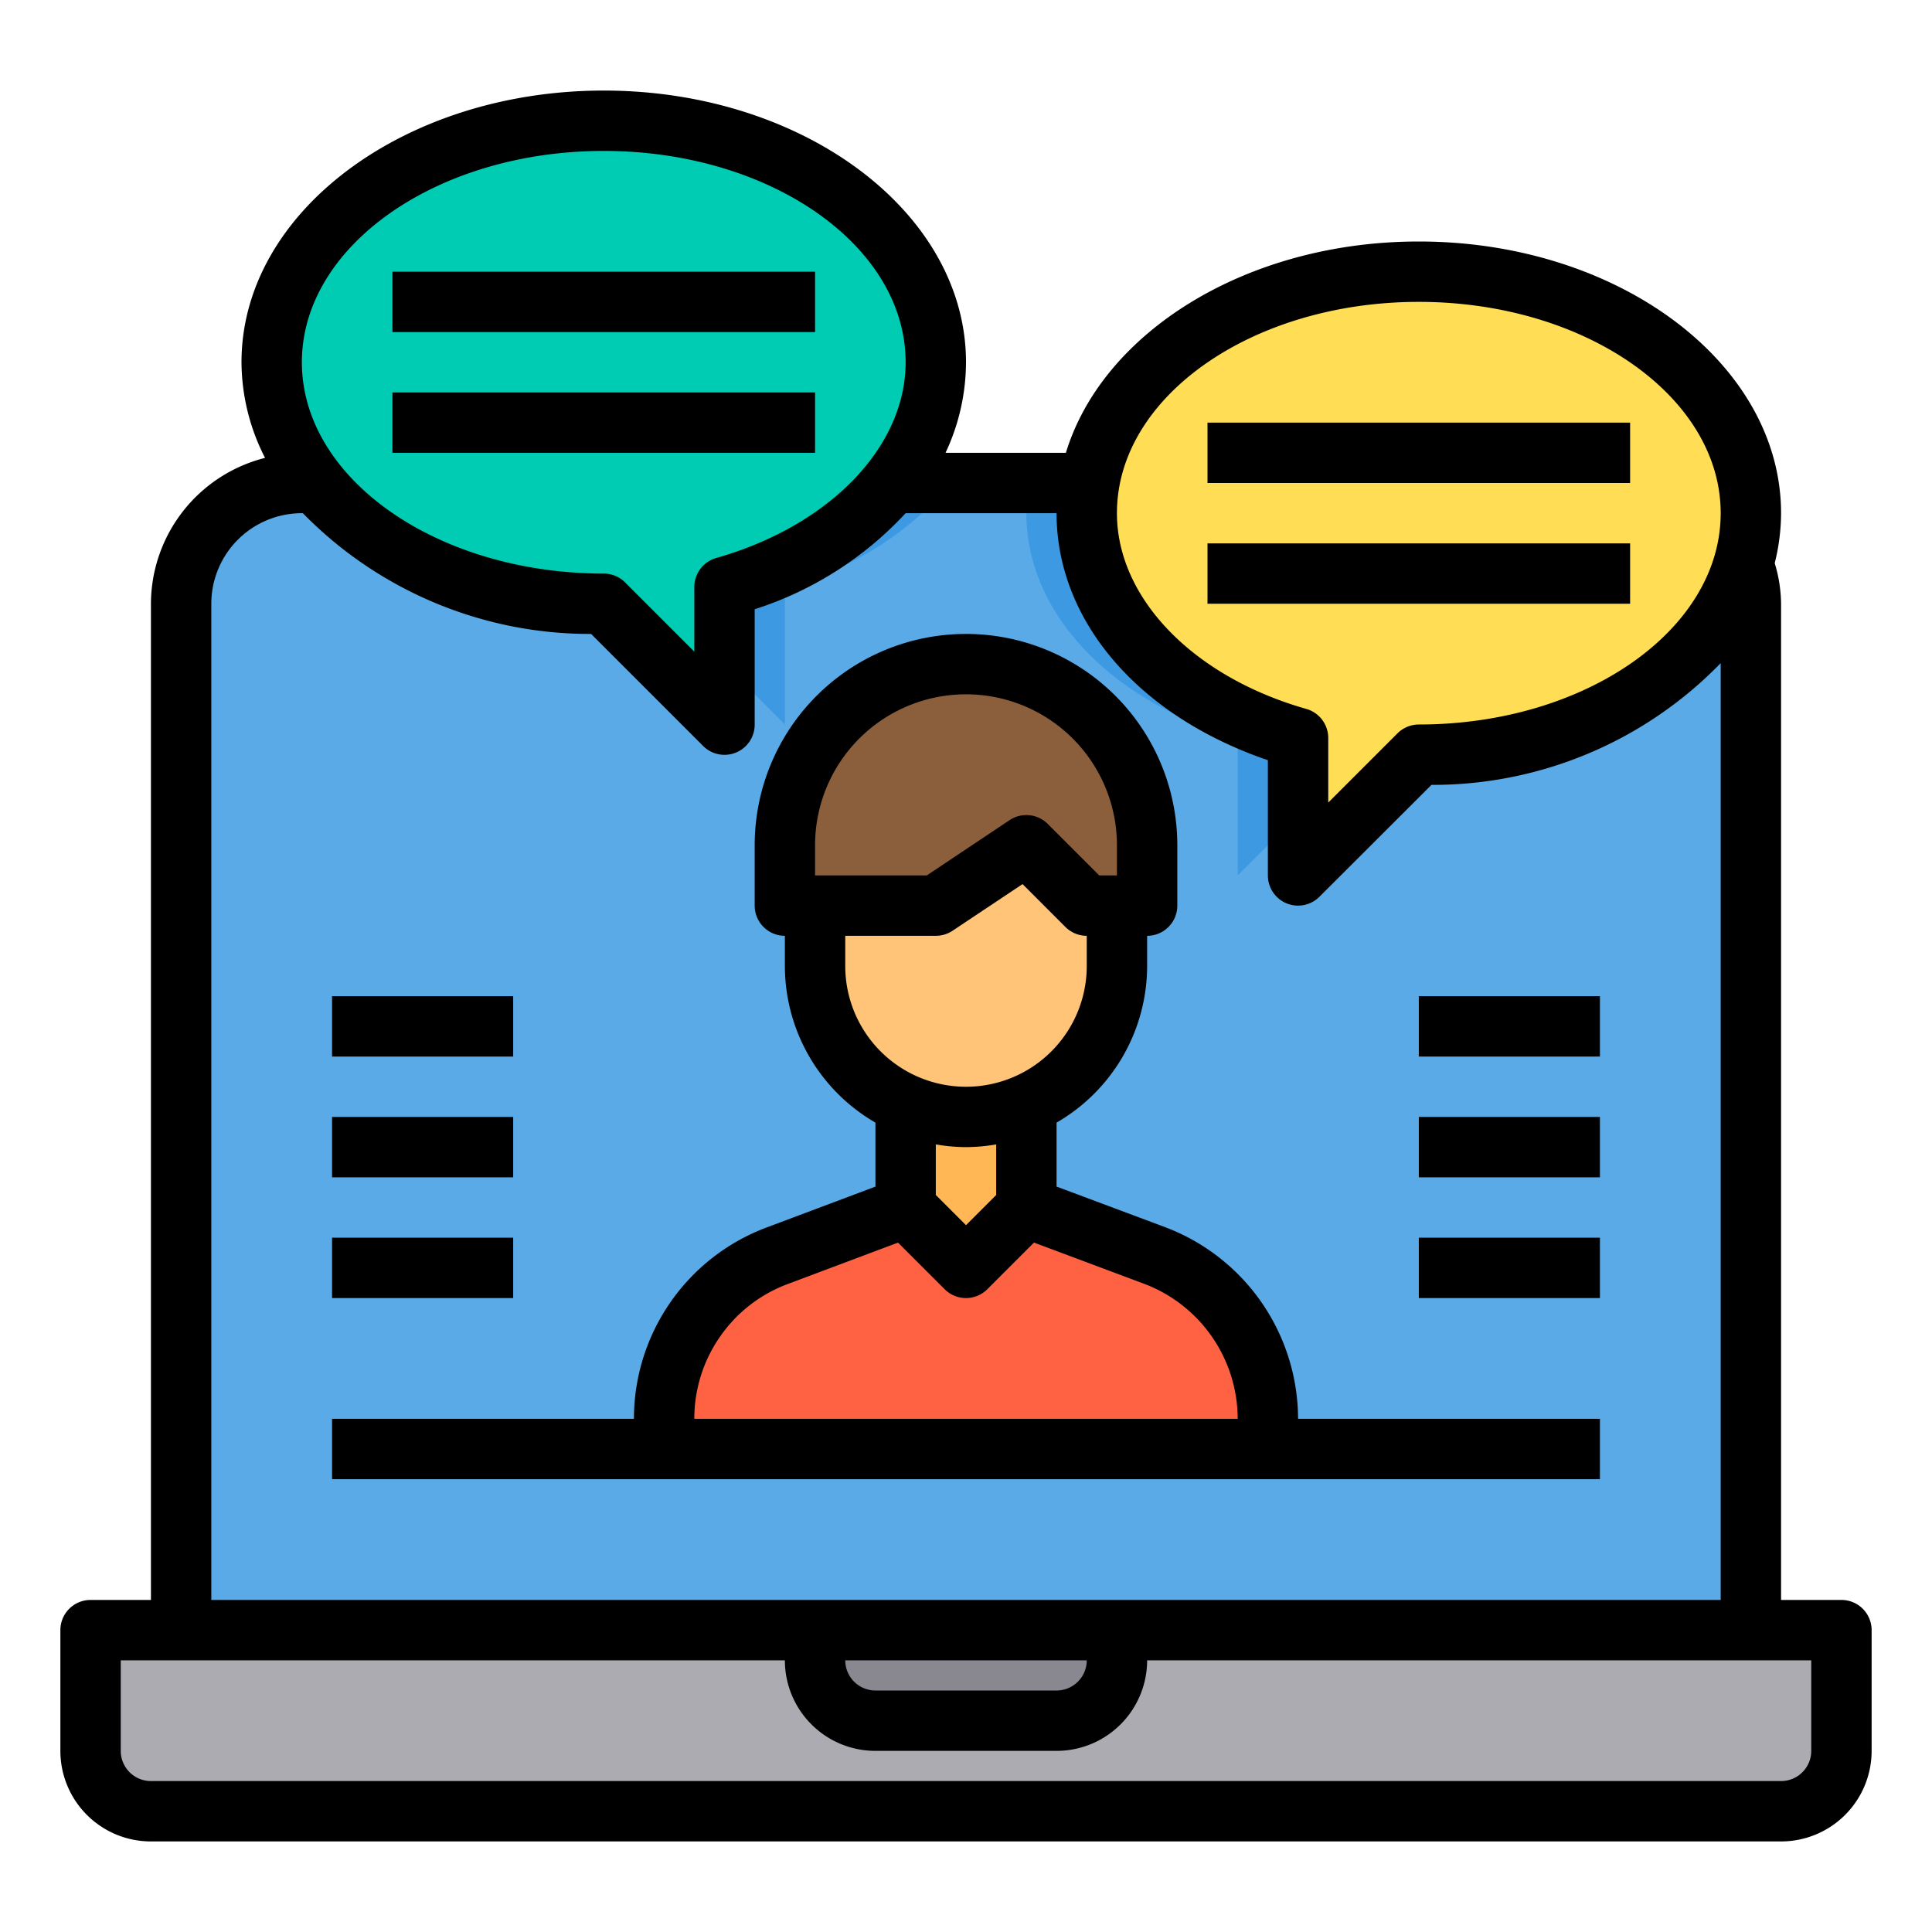<svg height="512" viewBox="0 0 64 64" width="512" xmlns="http://www.w3.org/2000/svg"><g id="Online_Support" data-name="Online Support"><path d="m58 54h-55v4a2.006 2.006 0 0 0 2 2h54a2.006 2.006 0 0 0 2-2v-4z" fill="#acabb1"/><path d="m58 20v34h-52v-34a4 4 0 0 1 4-4h44a3.977 3.977 0 0 1 3.76 2.66 3.745 3.745 0 0 1 .24 1.34z" fill="#5aaae7"/><path d="m27 54h10v1a2.006 2.006 0 0 1 -2 2h-6a2.006 2.006 0 0 1 -2-2z" fill="#898890"/><path d="m42 48h-20v-1a5.768 5.768 0 0 1 3.74-5.4l4.26-1.6 2 2 2-2 4.25 1.59a5.766 5.766 0 0 1 3.75 5.4z" fill="#ff6243"/><path d="m34 36.59v3.41l-2 2-2-2v-3.41a5.083 5.083 0 0 0 4 0z" fill="#ffb655"/><path d="m37 30v2a5.029 5.029 0 0 1 -3 4.59 5 5 0 0 1 -5.54-1.05 5.022 5.022 0 0 1 -1.46-3.54v-2h4l3-2 2 2z" fill="#ffc477"/><path d="m38 28v2h-2l-2-2-3 2h-5v-2a6.009 6.009 0 0 1 6-6 6 6 0 0 1 6 6z" fill="#8b5e3c"/><path d="m43 24.45v2.55l-2 2v-4.55c-4.09-1.17-7-4.06-7-7.45a5.551 5.551 0 0 1 .09-1h2a5.551 5.551 0 0 0 -.09 1c0 3.39 2.91 6.28 7 7.45z" fill="#3d9ae2"/><path d="m31.52 16a10.823 10.823 0 0 1 -5.52 3.45v4.55l-2-2v-2.55a10.823 10.823 0 0 0 5.52-3.45z" fill="#3d9ae2"/><path d="m47 9c-5.61 0-10.24 3.05-10.91 7a5.551 5.551 0 0 0 -.09 1c0 3.39 2.91 6.28 7 7.45v4.55l4-4c5.3 0 9.71-2.72 10.76-6.34a5.746 5.746 0 0 0 .24-1.66c0-4.42-4.92-8-11-8z" fill="#ffde55"/><path d="m20 4c-6.08 0-11 3.58-11 8a6.357 6.357 0 0 0 1.48 4c1.89 2.39 5.45 4 9.52 4l4 4v-4.55a10.823 10.823 0 0 0 5.52-3.45 6.378 6.378 0 0 0 1.48-4c0-4.42-4.92-8-11-8z" fill="#00ccb3"/><path d="m61 53h-2v-33a4.748 4.748 0 0 0 -.21-1.344 6.882 6.882 0 0 0 .21-1.656c0-4.962-5.383-9-12-9-5.7 0-10.474 3-11.691 7h-3.987a7.086 7.086 0 0 0 .678-3c0-4.962-5.383-9-12-9s-12 4.038-12 9a7.007 7.007 0 0 0 .78 3.168 5 5 0 0 0 -3.78 4.832v33h-2a1 1 0 0 0 -1 1v4a3 3 0 0 0 3 3h54a3 3 0 0 0 3-3v-4a1 1 0 0 0 -1-1zm-14-43c5.514 0 10 3.14 10 7s-4.486 7-10 7a1 1 0 0 0 -.707.293l-2.293 2.293v-2.14a1 1 0 0 0 -.727-.962c-3.752-1.067-6.273-3.672-6.273-6.484 0-3.86 4.486-7 10-7zm-27-5c5.514 0 10 3.14 10 7 0 2.812-2.521 5.417-6.273 6.484a1 1 0 0 0 -.727.962v2.14l-2.293-2.293a1 1 0 0 0 -.707-.293c-5.514 0-10-3.14-10-7s4.486-7 10-7zm-13 15a3 3 0 0 1 3-3h.032a13.3 13.3 0 0 0 9.549 4l3.712 3.712a1 1 0 0 0 1.707-.712v-3.818a11.652 11.652 0 0 0 5-3.182h5c0 3.574 2.723 6.725 7 8.182v3.818a1 1 0 0 0 1.707.707l3.712-3.707a13.287 13.287 0 0 0 9.581-4.033v31.033h-50zm29 35a1 1 0 0 1 -1 1h-6a1 1 0 0 1 -1-1zm24 3a1 1 0 0 1 -1 1h-54a1 1 0 0 1 -1-1v-3h22a3 3 0 0 0 3 3h6a3 3 0 0 0 3-3h22z"/><path d="m43 46.99a6.8 6.8 0 0 0 -4.4-6.337l-3.6-1.346v-2.119a6 6 0 0 0 3-5.188v-1a1 1 0 0 0 1-1v-2a7 7 0 0 0 -14 0v2a1 1 0 0 0 1 1v1a6 6 0 0 0 3 5.188v2.12l-3.611 1.356a6.765 6.765 0 0 0 -4.389 6.336h-10v2h42v-2h-10zm-16-18.99a5 5 0 0 1 10 0v1h-.586l-1.707-1.707a1 1 0 0 0 -1.262-.125l-2.745 1.832h-3.7zm1 3h3a1.006 1.006 0 0 0 .555-.168l2.318-1.545 1.42 1.42a1 1 0 0 0 .707.293v1a4 4 0 0 1 -8 0zm4 7a6 6 0 0 0 1-.09v1.676l-1 1-1-1v-1.676a6 6 0 0 0 1 .09zm-8.148 6.279a4.728 4.728 0 0 1 2.24-1.743l3.656-1.373 1.545 1.544a1 1 0 0 0 1.414 0l1.545-1.545 3.648 1.365a4.79 4.79 0 0 1 3.1 4.473h-18a4.748 4.748 0 0 1 .852-2.721z"/><path d="m13 9h14v2h-14z"/><path d="m13 13h14v2h-14z"/><path d="m40 14h14v2h-14z"/><path d="m40 18h14v2h-14z"/><path d="m11 33h6v2h-6z"/><path d="m11 37h6v2h-6z"/><path d="m11 41h6v2h-6z"/><path d="m47 33h6v2h-6z"/><path d="m47 37h6v2h-6z"/><path d="m47 41h6v2h-6z"/></g></svg>